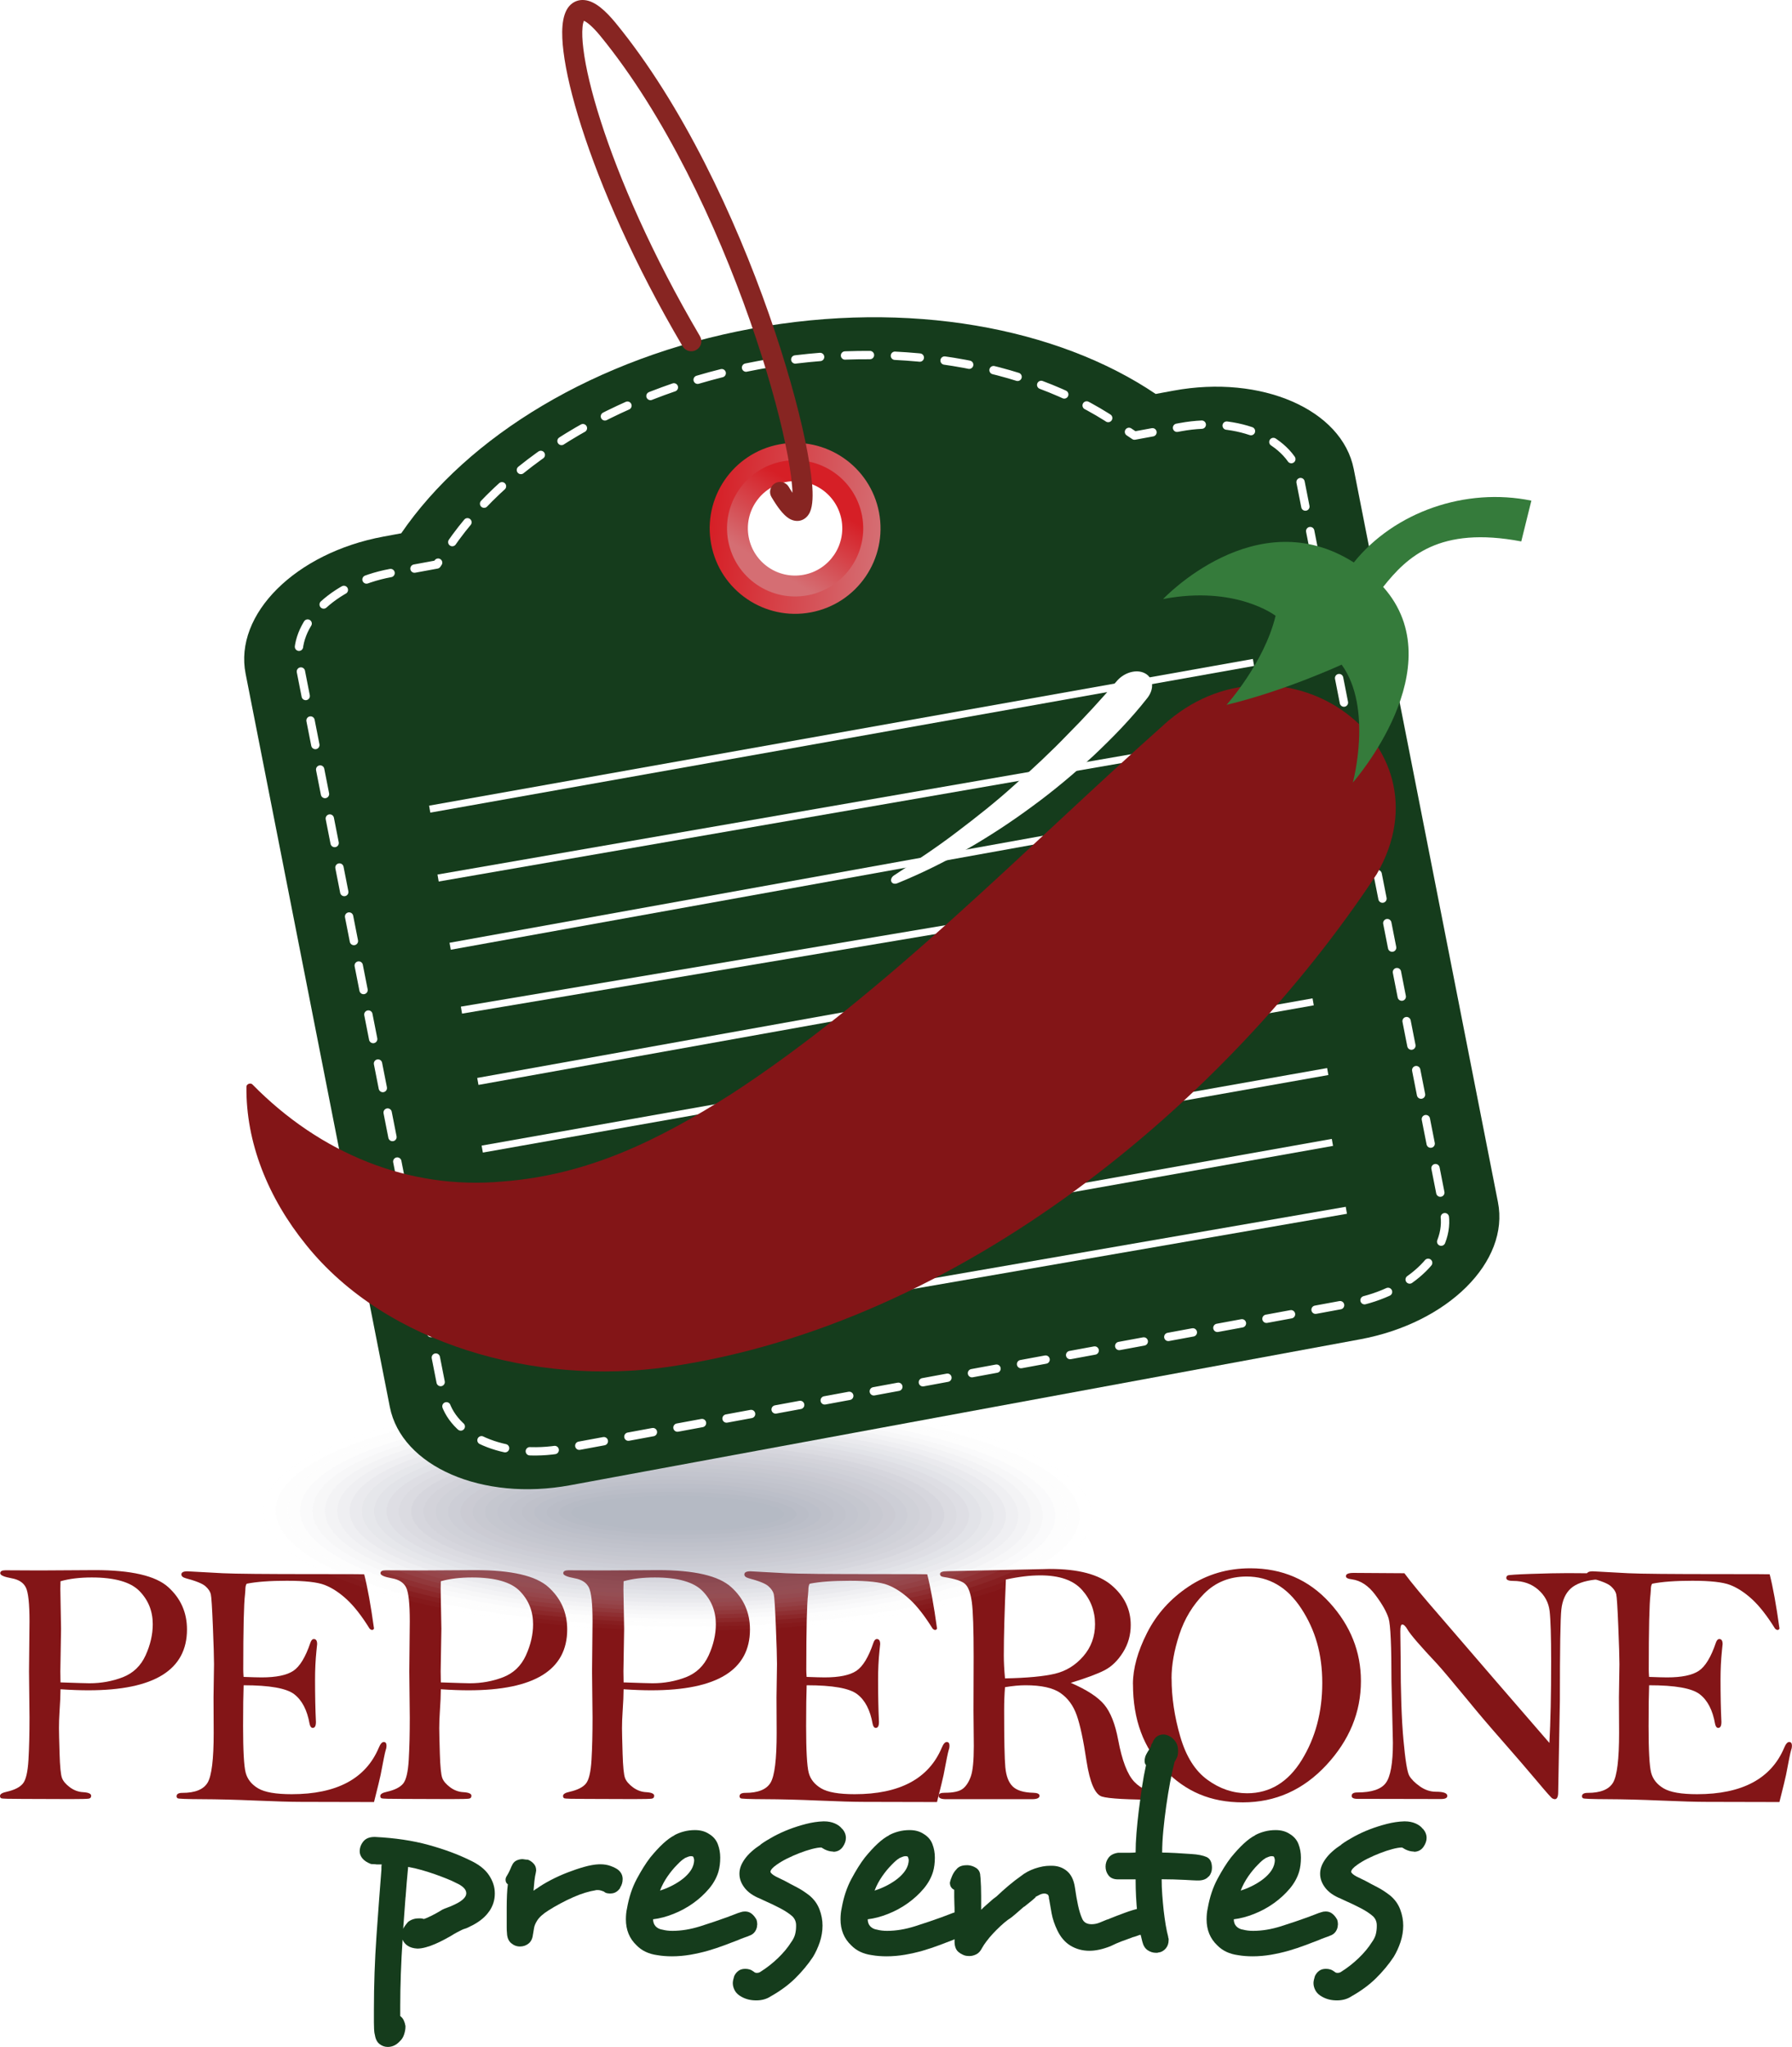<?xml version="1.0" encoding="UTF-8"?>
<svg xmlns="http://www.w3.org/2000/svg" xmlns:xlink="http://www.w3.org/1999/xlink" viewBox="0 0 326.71 372.95">
  <defs>
    <style>
      .cls-1 {
        filter: url(#drop-shadow-1);
      }

      .cls-1, .cls-2 {
        fill: #831517;
      }

      .cls-3 {
        fill: #525a73;
        opacity: .92;
      }

      .cls-4 {
        fill: #c4c4cd;
        opacity: .23;
      }

      .cls-5 {
        fill: #b5b5c1;
        opacity: .31;
      }

      .cls-6 {
        fill: #adaebb;
        opacity: .35;
      }

      .cls-7 {
        fill: #62677f;
        opacity: .81;
      }

      .cls-8 {
        fill: url(#linear-gradient-2);
      }

      .cls-9 {
        mix-blend-mode: multiply;
        opacity: .4;
      }

      .cls-10 {
        stroke-dasharray: 4.55;
        stroke-linecap: round;
        stroke-linejoin: round;
        stroke-width: 1.52px;
      }

      .cls-10, .cls-11 {
        fill: none;
        stroke: #fff;
      }

      .cls-12 {
        fill: url(#linear-gradient);
      }

      .cls-13 {
        fill: #bcbcc7;
        opacity: .27;
      }

      .cls-14 {
        fill: #4c566f;
        opacity: .96;
      }

      .cls-15 {
        fill: #73768c;
        opacity: .69;
      }

      .cls-16 {
        fill: #6d7187;
        opacity: .73;
      }

      .cls-17 {
        fill: #dddde1;
        opacity: .12;
      }

      .cls-18 {
        isolation: isolate;
      }

      .cls-19 {
        fill: #9899a9;
        opacity: .46;
      }

      .cls-20 {
        fill: #5d637b;
        opacity: .85;
      }

      .cls-21 {
        fill: #46526b;
      }

      .cls-22, .cls-23 {
        fill: #fff;
      }

      .cls-24 {
        fill: #9fa0af;
        opacity: .42;
      }

      .cls-25 {
        fill: #f1f0f2;
        opacity: .04;
      }

      .cls-26 {
        fill: #ccccd4;
        opacity: .19;
      }

      .cls-23 {
        opacity: 0;
      }

      .cls-27 {
        fill: #153c1c;
      }

      .cls-11 {
        stroke-miterlimit: 10;
        stroke-width: 1.29px;
      }

      .cls-28 {
        fill: #357b3b;
      }

      .cls-29 {
        fill: #9293a4;
        opacity: .5;
      }

      .cls-30 {
        mix-blend-mode: screen;
      }

      .cls-31 {
        fill: #8b8d9f;
        opacity: .54;
      }

      .cls-32 {
        fill: #686c83;
        opacity: .77;
      }

      .cls-33 {
        fill: #797c90;
        opacity: .65;
      }

      .cls-34 {
        fill: #85879a;
        opacity: .58;
      }

      .cls-35 {
        fill: #575e77;
        opacity: .88;
      }

      .cls-36 {
        fill: #a6a7b5;
        opacity: .38;
      }

      .cls-37 {
        fill: #e6e6e9;
        opacity: .08;
      }

      .cls-38 {
        fill: #7f8195;
        opacity: .62;
      }

      .cls-39 {
        fill: #872522;
        fill-rule: evenodd;
      }

      .cls-40 {
        fill: #d4d4da;
        opacity: .15;
      }
    </style>
    <linearGradient id="linear-gradient" x1="987.27" y1="141.51" x2="1018.41" y2="141.51" gradientTransform="translate(1156.47 45.74) rotate(-174.83) scale(1 -1)" gradientUnits="userSpaceOnUse">
      <stop offset="0" stop-color="#d56e73"/>
      <stop offset="1" stop-color="#d61f26"/>
    </linearGradient>
    <linearGradient id="linear-gradient-2" x1="1006.61" y1="148.96" x2="999.76" y2="135.44" gradientTransform="translate(1156.47 45.74) rotate(-174.83) scale(1 -1)" xlink:href="#linear-gradient"/>
    <filter id="drop-shadow-1" x="17.1" y="97.21" width="265.2" height="180.72" filterUnits="userSpaceOnUse">
      <feOffset dx="0" dy="23.02"/>
      <feGaussianBlur result="blur" stdDeviation="9.21"/>
      <feFlood flood-color="#871719" flood-opacity=".5"/>
      <feComposite in2="blur" operator="in"/>
      <feComposite in="SourceGraphic"/>
    </filter>
  </defs>
  <g class="cls-18">
    <g id="Layer_2" data-name="Layer 2">
      <g id="Layer_1-2" data-name="Layer 1">
        <g>
          <g>
            <path class="cls-2" d="M11.03,307.8c0,.95-.06,2.37-.19,4.27-.06.93-.09,1.87-.09,2.81,0,.72.04,2.26.11,4.63.07,2.37.22,3.85.44,4.44.22.59.71,1.16,1.45,1.71.75.55,1.55.84,2.42.88.97.06,1.45.28,1.45.66,0,.3-.15.47-.44.52-.3.05-1.41.08-3.35.08l-8.69-.03c-2.45,0-3.75-.04-3.9-.11-.16-.07-.24-.22-.24-.43,0-.34.4-.59,1.2-.76,1.41-.32,2.4-.81,2.96-1.48.56-.67.9-2.12,1.03-4.34.13-2.22.19-4.79.19-7.69l-.09-8.43.09-9.1c0-3.22-.22-5.28-.66-6.17-.44-.9-1.31-1.46-2.59-1.69-1.39-.25-2.09-.56-2.09-.92s.32-.54.95-.54l6.26.03,10.05-.06c6.62,0,11.07,1.03,13.36,3.09,2.29,2.06,3.43,4.64,3.43,7.73,0,3.68-1.5,6.45-4.49,8.3-2.99,1.85-7.49,2.78-13.5,2.78-1.45,0-3.14-.06-5.06-.19ZM11.03,306.54c3.1.11,4.86.16,5.28.16,2.15,0,4.17-.37,6.07-1.1,1.9-.74,3.28-2.06,4.16-3.98.87-1.91,1.31-3.81,1.31-5.68,0-2.38-.81-4.39-2.42-6.04-1.61-1.65-4.52-2.48-8.71-2.48-2.17,0-4.07.23-5.69.69-.02.76-.03,1.23-.03,1.42l.13,7.26-.13,7.73c0,.38.01,1.05.03,2.02Z"/>
            <path class="cls-2" d="M66.39,286.81c.61,2.36,1.21,5.67,1.8,9.93-.1.17-.22.25-.34.25-.14,0-.3-.08-.47-.25-1.45-2.34-2.85-4.12-4.18-5.34-1.33-1.22-2.66-2.09-4-2.61-1.34-.52-3.64-.77-6.91-.77-3.08,0-5.51.18-7.31.54-.17.21-.25.6-.25,1.17,0,.15-.02.41-.06.79-.21,1.68-.32,6.25-.32,13.69,0,.32.02.76.06,1.33,1.6.06,2.7.09,3.29.09,2.66,0,4.58-.4,5.77-1.19,1.19-.79,2.23-2.5,3.12-5.13.15-.44.36-.67.63-.67.4,0,.6.31.6.92l-.13,1.27c-.17,1.67-.25,3.39-.25,5.16,0,2.87.05,5.46.16,7.76,0,.72-.19,1.08-.58,1.08-.28,0-.48-.25-.58-.76-.44-2.49-1.38-4.28-2.79-5.37s-4.49-1.64-9.23-1.64c-.06,1.54-.1,4.03-.1,7.46,0,4.45.16,7.27.47,8.47.32,1.2,1.08,2.15,2.28,2.86,1.2.71,3.24,1.06,6.11,1.06,8.2,0,13.5-2.82,15.88-8.47.29-.7.59-1.04.91-1.04.33,0,.5.23.5.7,0,.25-.05.53-.16.82-.13.4-.43,1.9-.92,4.49-.11.55-.51,2.19-1.2,4.93l-13.24-.03c-1.9,0-4.68-.08-8.36-.24-3.68-.16-6.93-.24-9.77-.25-2.83-.01-4.31-.07-4.44-.17s-.19-.22-.19-.35c0-.42.35-.63,1.04-.63,2.34,0,3.88-.62,4.62-1.86.74-1.24,1.11-4.26,1.11-9.06l-.03-6.48.09-6.06c0-1.22-.07-3.53-.21-6.93-.14-3.4-.26-5.34-.38-5.83-.12-.48-.44-.96-.98-1.44-.54-.47-1.72-.95-3.56-1.44-.55-.15-.82-.38-.82-.7,0-.38.37-.57,1.11-.57l6.45.35c2.28.11,7.87.16,16.78.16,5.86,0,8.85.01,8.98.03Z"/>
            <path class="cls-2" d="M80.37,307.8c0,.95-.06,2.37-.19,4.27-.06.93-.1,1.87-.1,2.81,0,.72.04,2.26.11,4.63.07,2.37.22,3.85.44,4.44.22.59.71,1.16,1.45,1.71.75.55,1.55.84,2.42.88.97.06,1.45.28,1.45.66,0,.3-.15.47-.44.52-.29.05-1.41.08-3.35.08l-8.69-.03c-2.45,0-3.75-.04-3.9-.11-.16-.07-.24-.22-.24-.43,0-.34.4-.59,1.2-.76,1.41-.32,2.4-.81,2.96-1.48.56-.67.9-2.12,1.03-4.34.13-2.22.19-4.79.19-7.69l-.09-8.43.09-9.1c0-3.22-.22-5.28-.66-6.17-.44-.9-1.31-1.46-2.59-1.69-1.39-.25-2.09-.56-2.09-.92s.32-.54.95-.54l6.26.03,10.05-.06c6.62,0,11.07,1.03,13.35,3.09,2.29,2.06,3.43,4.64,3.43,7.73,0,3.68-1.5,6.45-4.49,8.3-2.99,1.85-7.49,2.78-13.5,2.78-1.45,0-3.14-.06-5.06-.19ZM80.37,306.54c3.1.11,4.86.16,5.28.16,2.15,0,4.17-.37,6.07-1.1,1.9-.74,3.28-2.06,4.16-3.98.87-1.91,1.31-3.81,1.31-5.68,0-2.38-.81-4.39-2.42-6.04-1.61-1.65-4.52-2.48-8.71-2.48-2.17,0-4.07.23-5.69.69-.02.76-.03,1.23-.03,1.42l.13,7.26-.13,7.73c0,.38.01,1.05.03,2.02Z"/>
            <path class="cls-2" d="M113.69,307.8c0,.95-.06,2.37-.19,4.27-.06.93-.1,1.87-.1,2.81,0,.72.04,2.26.11,4.63.07,2.37.22,3.85.44,4.44.22.59.71,1.16,1.45,1.71.75.55,1.55.84,2.42.88.97.06,1.45.28,1.45.66,0,.3-.15.47-.44.52-.29.05-1.41.08-3.35.08l-8.69-.03c-2.45,0-3.75-.04-3.9-.11-.16-.07-.24-.22-.24-.43,0-.34.4-.59,1.2-.76,1.41-.32,2.4-.81,2.96-1.48.56-.67.9-2.12,1.03-4.34.13-2.22.19-4.79.19-7.69l-.09-8.43.09-9.1c0-3.22-.22-5.28-.66-6.17-.44-.9-1.31-1.46-2.59-1.69-1.39-.25-2.09-.56-2.09-.92s.32-.54.95-.54l6.26.03,10.05-.06c6.62,0,11.07,1.03,13.35,3.09,2.29,2.06,3.43,4.64,3.43,7.73,0,3.68-1.5,6.45-4.49,8.3-2.99,1.85-7.49,2.78-13.5,2.78-1.45,0-3.14-.06-5.06-.19ZM113.69,306.54c3.1.11,4.86.16,5.28.16,2.15,0,4.17-.37,6.07-1.1,1.9-.74,3.28-2.06,4.16-3.98.87-1.91,1.31-3.81,1.31-5.68,0-2.38-.81-4.39-2.42-6.04-1.61-1.65-4.52-2.48-8.71-2.48-2.17,0-4.07.23-5.69.69-.02.76-.03,1.23-.03,1.42l.13,7.26-.13,7.73c0,.38.01,1.05.03,2.02Z"/>
            <path class="cls-2" d="M169.04,286.81c.61,2.36,1.21,5.67,1.8,9.93-.1.17-.22.25-.34.25-.14,0-.3-.08-.47-.25-1.46-2.34-2.85-4.12-4.18-5.34-1.33-1.22-2.66-2.09-4-2.61-1.34-.52-3.64-.77-6.91-.77-3.08,0-5.52.18-7.31.54-.17.21-.25.6-.25,1.17,0,.15-.02.41-.06.79-.21,1.68-.32,6.25-.32,13.69,0,.32.02.76.06,1.33,1.6.06,2.7.09,3.29.09,2.66,0,4.58-.4,5.77-1.19,1.19-.79,2.23-2.5,3.12-5.13.15-.44.36-.67.63-.67.4,0,.6.31.6.92l-.13,1.27c-.17,1.67-.25,3.39-.25,5.16,0,2.87.05,5.46.16,7.76,0,.72-.19,1.08-.58,1.08-.28,0-.48-.25-.58-.76-.44-2.49-1.37-4.28-2.79-5.37-1.42-1.1-4.49-1.64-9.23-1.64-.06,1.54-.1,4.03-.1,7.46,0,4.45.16,7.27.47,8.47s1.08,2.15,2.28,2.86c1.2.71,3.24,1.06,6.1,1.06,8.2,0,13.5-2.82,15.88-8.47.29-.7.59-1.04.91-1.04.33,0,.5.23.5.7,0,.25-.05.53-.16.82-.13.4-.43,1.9-.92,4.49-.11.55-.51,2.19-1.2,4.93l-13.24-.03c-1.9,0-4.68-.08-8.36-.24-3.68-.16-6.93-.24-9.77-.25-2.83-.01-4.31-.07-4.44-.17s-.19-.22-.19-.35c0-.42.35-.63,1.04-.63,2.34,0,3.88-.62,4.62-1.86.74-1.24,1.11-4.26,1.11-9.06l-.03-6.48.09-6.06c0-1.22-.07-3.53-.21-6.93-.14-3.4-.26-5.34-.38-5.83-.12-.48-.44-.96-.98-1.44s-1.72-.95-3.56-1.44c-.55-.15-.82-.38-.82-.7,0-.38.37-.57,1.11-.57l6.45.35c2.28.11,7.87.16,16.78.16,5.86,0,8.85.01,8.98.03Z"/>
            <path class="cls-2" d="M195.22,306.62c2.93,1.27,4.96,2.59,6.11,3.98,1.14,1.38,1.99,3.52,2.53,6.41.71,3.79,1.69,6.34,2.95,7.65,1.26,1.31,2.91,2,4.94,2.09.57.04.85.25.85.62s-.33.55-.98.55c-5.9,0-9.48-.19-10.73-.58-1.25-.39-2.19-2.54-2.8-6.46-.57-3.81-1.16-6.6-1.79-8.36-.62-1.76-1.61-3.11-2.97-4.05-1.36-.94-3.48-1.41-6.37-1.41-1.1,0-2.34.12-3.73.35-.11,1.33-.16,2.7-.16,4.13,0,5.41.07,8.91.22,10.49.15,1.59.6,2.75,1.34,3.47.75.73,2,1.11,3.75,1.15.76.02,1.14.21,1.14.55,0,.41-.46.62-1.39.62h-15.65c-.91,0-1.36-.21-1.36-.62,0-.37.36-.55,1.08-.55,1.6,0,2.71-.24,3.33-.73.62-.48,1.11-1.24,1.47-2.26.36-1.02.54-2.87.54-5.54l-.06-6.44.03-9.82c0-5.01-.11-8.33-.33-9.95-.22-1.62-.62-2.71-1.19-3.27-.57-.56-1.89-.99-3.95-1.31-.44-.06-.66-.24-.66-.54,0-.34.44-.51,1.33-.51l18.71-.41c5.16,0,8.91.99,11.24,2.97,2.33,1.98,3.49,4.4,3.49,7.26,0,1.81-.47,3.46-1.41,4.96-.94,1.5-2.05,2.58-3.33,3.25-1.29.67-3.35,1.44-6.2,2.31ZM183.24,305.81c4.05-.08,7.08-.37,9.1-.85,2.02-.48,3.75-1.55,5.17-3.19,1.42-1.64,2.13-3.59,2.13-5.85,0-2.38-.79-4.46-2.37-6.23-1.58-1.77-4.11-2.65-7.59-2.65-1.9,0-3.99.25-6.29.76-.25,5.8-.38,10.41-.38,13.85,0,1.18.07,2.57.22,4.17Z"/>
            <path class="cls-2" d="M206.55,306.86c0-2.84.86-5.97,2.59-9.37,1.73-3.4,4.25-6.21,7.57-8.42,3.32-2.21,7.06-3.32,11.24-3.32,5.84,0,10.66,2.09,14.46,6.26,3.8,4.17,5.71,8.94,5.71,14.29,0,5.69-2.11,10.79-6.32,15.32-4.21,4.52-9.28,6.78-15.2,6.78s-10.43-1.98-14.27-5.94c-3.85-3.96-5.77-9.16-5.77-15.58ZM213.6,305.83c0,3.44.53,6.97,1.58,10.58,1.05,3.62,2.7,6.24,4.96,7.88,2.25,1.64,4.66,2.45,7.23,2.45,4.15,0,7.47-2.02,9.96-6.06,2.49-4.04,3.74-8.72,3.74-14.03s-1.27-9.66-3.82-13.56c-2.55-3.89-5.87-5.84-9.98-5.84-3.09,0-5.67,1.04-7.74,3.12-2.06,2.08-3.57,4.56-4.52,7.45-.95,2.89-1.42,5.56-1.42,8Z"/>
            <path class="cls-2" d="M256.05,286.66c1.26,1.71,3.46,4.35,6.58,7.93l10.11,11.73,9.74,11.25c.21-3.81.32-8.77.32-14.86,0-4.57-.1-7.63-.28-9.18-.19-1.55-.89-2.85-2.1-3.9-1.21-1.05-2.72-1.58-4.54-1.58-.84,0-1.26-.18-1.26-.54,0-.21.09-.36.27-.46.18-.09,1.6-.19,4.25-.28,2.66-.09,4.89-.14,6.7-.14l4.27.03h.7c.65,0,.98.18.98.55,0,.33-.28.52-.85.59-2.13.23-3.66.79-4.6,1.66-.94.88-1.5,2.14-1.68,3.78-.18,1.65-.27,7.18-.27,16.61l-.31,16.7c0,.84-.21,1.27-.62,1.27-.11,0-.25-.05-.44-.14-.18-.09-1.13-1.16-2.83-3.19-1.71-2.03-3.81-4.47-6.31-7.32-2.5-2.84-4.46-5.15-5.9-6.92-3.14-3.81-5.12-6.16-5.94-7.05-3.06-3.25-4.86-5.33-5.41-6.26-.36-.63-.68-.95-.98-.95-.23,0-.35.41-.35,1.23l.06,4.9c0,6.22.17,11.18.51,14.89.34,3.71.69,5.88,1.06,6.53.37.64,1.01,1.29,1.93,1.94s1.89.98,2.92.98c1.39,0,2.09.25,2.09.76,0,.38-.39.57-1.17.57l-15.2-.03c-.72,0-1.07-.18-1.07-.54,0-.42.35-.63,1.04-.63,2.59,0,4.32-.57,5.18-1.72.86-1.15,1.3-3.59,1.3-7.32l-.26-11.1c0-6.55-.17-10.42-.53-11.59-.36-1.17-1.16-2.59-2.42-4.27-1.25-1.68-2.68-2.62-4.28-2.83-.72-.08-1.08-.27-1.08-.57,0-.4.46-.6,1.39-.6l9.29.06Z"/>
            <path class="cls-2" d="M322.63,286.81c.61,2.36,1.21,5.67,1.8,9.93-.1.17-.22.25-.34.25-.14,0-.3-.08-.47-.25-1.46-2.34-2.85-4.12-4.18-5.34-1.33-1.22-2.66-2.09-4-2.61-1.34-.52-3.64-.77-6.91-.77-3.08,0-5.52.18-7.31.54-.17.21-.25.6-.25,1.17,0,.15-.02.41-.06.79-.21,1.68-.32,6.25-.32,13.69,0,.32.02.76.06,1.33,1.6.06,2.7.09,3.29.09,2.66,0,4.58-.4,5.77-1.19,1.19-.79,2.23-2.5,3.12-5.13.15-.44.36-.67.63-.67.4,0,.6.31.6.92l-.13,1.27c-.17,1.67-.25,3.39-.25,5.16,0,2.87.05,5.46.16,7.76,0,.72-.19,1.08-.58,1.08-.28,0-.48-.25-.58-.76-.44-2.49-1.37-4.28-2.79-5.37-1.42-1.1-4.49-1.64-9.23-1.64-.06,1.54-.1,4.03-.1,7.46,0,4.45.16,7.27.47,8.47s1.08,2.15,2.28,2.86c1.2.71,3.24,1.06,6.1,1.06,8.2,0,13.5-2.82,15.88-8.47.29-.7.59-1.04.91-1.04.33,0,.5.23.5.7,0,.25-.05.53-.16.82-.13.4-.43,1.9-.92,4.49-.11.55-.51,2.19-1.2,4.93l-13.24-.03c-1.9,0-4.68-.08-8.36-.24s-6.93-.24-9.77-.25c-2.83-.01-4.31-.07-4.44-.17s-.19-.22-.19-.35c0-.42.35-.63,1.04-.63,2.34,0,3.88-.62,4.62-1.86.74-1.24,1.11-4.26,1.11-9.06l-.03-6.48.09-6.06c0-1.22-.07-3.53-.21-6.93-.14-3.4-.26-5.34-.38-5.83-.12-.48-.44-.96-.98-1.44s-1.72-.95-3.56-1.44c-.55-.15-.82-.38-.82-.7,0-.38.37-.57,1.11-.57l6.45.35c2.28.11,7.87.16,16.78.16,5.86,0,8.85.01,8.98.03Z"/>
          </g>
          <g>
            <path class="cls-27" d="M89.22,348.2c-.67,1-1.67,1.85-3.01,2.56-.07.04-.19.1-.37.18-.18.09-.33.17-.47.24-.21.11-.41.18-.61.24-.19.05-.4.13-.61.24s-.47.24-.79.4c-.32.16-.72.4-1.21.71-.32.18-.72.4-1.21.66-.49.26-1.02.52-1.58.76-.56.25-1.13.45-1.71.61s-1.1.24-1.56.24c-.7-.04-1.28-.2-1.74-.5-.46-.3-.77-.68-.95-1.13-.14,2.11-.25,4.18-.32,6.22-.07,2.04-.11,3.97-.11,5.8v1.9c.28.21.49.47.63.76.14.3.25.64.32,1.03v.21c0,.39-.08.83-.24,1.34-.16.51-.43.94-.82,1.29-.63.67-1.35,1-2.16,1-.56,0-1.07-.18-1.53-.55-.46-.37-.74-.96-.84-1.77v.11c-.07-.28-.11-.63-.13-1.05-.02-.42-.03-.83-.03-1.21v-2.32c0-4.57.16-9.06.47-13.47s.61-8.43.9-12.05v-.47c0-.14.02-.3.05-.47h-.9c-.18-.03-.37-.05-.58-.05-.28,0-.46-.02-.53-.05-.7-.28-1.21-.62-1.53-1.03-.32-.4-.47-.82-.47-1.24,0-.67.22-1.27.66-1.82.44-.54,1.12-.82,2.03-.82h.11c3.62.18,6.86.66,9.73,1.45,2.86.79,5.37,1.71,7.51,2.77,1.62.74,2.79,1.64,3.51,2.72.72,1.07,1.08,2.17,1.08,3.3v.11c0,1.13-.33,2.19-1,3.19ZM73.93,345.69c-.14,1.9-.28,3.81-.42,5.75.14-.32.44-.74.9-1.27.56-.42,1.19-.63,1.9-.63h.42c.18,0,.35.04.53.11.28-.07.72-.26,1.32-.55s1.16-.61,1.69-.92c.18-.14.44-.28.79-.42.35-.14.72-.28,1.11-.42.49-.21.97-.44,1.42-.69.95-.56,1.42-1.12,1.42-1.69,0-.7-.63-1.34-1.9-1.9-.39-.21-.91-.45-1.56-.71-.65-.26-1.37-.54-2.16-.82-.79-.28-1.62-.54-2.48-.79-.86-.25-1.7-.44-2.5-.58-.18,1.79-.33,3.64-.47,5.54Z"/>
            <path class="cls-27" d="M111.31,345.01c-.18,0-.37-.02-.58-.05-.21-.03-.4-.12-.58-.26h.05c-.49-.21-.86-.32-1.11-.32h-.32c-.11,0-.19.02-.26.05-.49.07-1.09.21-1.79.42-.7.21-1.43.48-2.19.82-.76.33-1.53.71-2.32,1.13s-1.52.84-2.19,1.27c-1.02.63-1.72,1.27-2.11,1.9-.28.46-.46.87-.53,1.24-.07.37-.14.78-.21,1.24v-.05c-.07.77-.33,1.34-.79,1.71-.46.37-.98.55-1.58.55s-1.13-.2-1.61-.61c-.47-.4-.73-1.01-.76-1.82-.04-.35-.05-.7-.05-1.05v-3.64c0-.81.02-1.57.05-2.29.03-.72.09-1.36.16-1.92-.28-.18-.42-.46-.42-.84,0-.25.09-.49.26-.74.32-.53.6-1.11.84-1.74v.05c.18-.49.45-.83.82-1.03.37-.19.76-.29,1.19-.29.07,0,.19.02.37.05.18.04.37.05.58.05.39.14.74.38,1.05.71.32.33.47.75.47,1.24,0,.07,0,.14-.03.21-.02.07-.03.14-.03.21-.1.39-.19.9-.26,1.53-.07.63-.12,1.21-.16,1.74.07-.03.12-.06.16-.08.03-.02.09-.06.16-.13.07-.07.16-.12.26-.16.74-.53,1.6-1.05,2.58-1.56.98-.51,1.99-.97,3.03-1.37,1.04-.4,2.06-.75,3.06-1.03s1.91-.44,2.72-.47h.21c.7,0,1.34.11,1.9.32.56.21.98.42,1.27.63.6.46.9,1.04.9,1.74,0,.6-.16,1.13-.47,1.58h.05c-.46.7-1.05,1.05-1.79,1.05Z"/>
            <path class="cls-27" d="M138.04,350.7c0,.42-.12.83-.37,1.21-.25.39-.65.67-1.21.84h.05c-.28.11-.58.21-.9.32s-.67.25-1.05.42c-.74.28-1.57.6-2.5.95-.93.35-1.92.68-2.95.98-1.04.3-2.12.54-3.24.74-1.13.19-2.25.29-3.37.29-.95,0-1.83-.07-2.64-.21-1.58-.21-2.85-.81-3.8-1.79-1.3-1.23-1.95-2.81-1.95-4.75,0-.35.02-.69.05-1.03.03-.33.09-.66.16-.98.35-2,.94-3.78,1.77-5.33.83-1.55,1.64-2.85,2.45-3.9,1.69-2.07,3.16-3.43,4.43-4.06h-.05c.49-.28,1.07-.51,1.74-.69.67-.18,1.35-.26,2.06-.26.98,0,1.83.23,2.53.69.77.46,1.31,1.07,1.61,1.85.3.77.45,1.6.45,2.48,0,.95-.11,1.79-.32,2.53-.32,1.09-.89,2.13-1.71,3.11-.83.98-1.79,1.87-2.9,2.66-1.11.79-2.3,1.44-3.59,1.95-1.28.51-2.52.84-3.72.98,0,.53.16.96.47,1.29.32.33.74.54,1.27.61.53.14,1.12.21,1.79.21,1.62,0,3.31-.28,5.09-.84,1.77-.56,3.38-1.11,4.82-1.63.49-.18.96-.35,1.4-.53.44-.18.83-.32,1.19-.42.11-.03.21-.06.32-.08.11-.02.25-.03.42-.03.46,0,.85.13,1.19.4.33.26.61.59.82.98v-.05c.14.28.21.65.21,1.11ZM126.55,338.94c0-.11-.02-.22-.05-.34-.04-.12-.07-.22-.11-.29-.07-.07-.21-.11-.42-.11-.18,0-.37.04-.58.13-.21.09-.4.17-.58.24h.05c-.39.21-.86.62-1.42,1.21-.6.6-1.18,1.3-1.74,2.11-.56.81-1.02,1.67-1.37,2.58.67-.21,1.33-.47,1.98-.79.65-.32,1.26-.68,1.82-1.08.56-.4,1.05-.84,1.45-1.32.4-.47.68-.96.82-1.45v.05c.11-.42.16-.74.16-.95Z"/>
            <path class="cls-27" d="M151.91,337.36c-.7,0-1.42-.25-2.16-.74-.46,0-1.05.1-1.77.29-.72.19-1.47.44-2.24.74-.77.3-1.53.63-2.27,1s-1.37.75-1.9,1.13c-.7.49-1.07.91-1.11,1.27.07.25.39.53.95.84.28.14.55.27.82.4.26.12.54.26.82.4.7.39,1.43.77,2.19,1.16.76.39,1.54.9,2.35,1.53.84.7,1.45,1.55,1.82,2.53.37.98.55,1.97.55,2.95s-.17,2.02-.5,3.01c-.33.98-.75,1.88-1.24,2.69-.91,1.37-1.99,2.66-3.22,3.88-1.23,1.21-2.72,2.31-4.48,3.3-.74.49-1.62.74-2.64.74s-1.86-.21-2.64-.63c-.6-.32-1.02-.7-1.27-1.16-.25-.46-.37-.91-.37-1.37,0-.18.03-.38.08-.61.05-.23.11-.45.18-.66.18-.39.43-.7.76-.95.33-.25.75-.37,1.24-.37.28,0,.54.03.79.11.25.07.51.21.79.42.14.14.32.21.53.21.28,0,.51-.07.69-.21,1.12-.7,2.19-1.54,3.19-2.5,1-.97,1.78-1.91,2.35-2.82.39-.53.64-1.03.76-1.5.12-.47.18-.96.18-1.45v-.21c0-.63-.23-1.18-.69-1.63-.56-.49-1.29-.98-2.19-1.45-.9-.47-1.91-.96-3.03-1.45-.14-.07-.26-.12-.34-.16-.09-.03-.2-.09-.34-.16-1.23-.49-2.16-1.14-2.79-1.95-.63-.81-.95-1.67-.95-2.58s.32-1.77.98-2.69c.65-.91,1.63-1.79,2.93-2.64h-.05c.63-.46,1.4-.93,2.29-1.42.9-.49,1.84-.93,2.85-1.32s2.05-.72,3.14-1c1.09-.28,2.14-.44,3.16-.47h.16c.7,0,1.34.12,1.92.37.58.25,1.03.58,1.34,1v-.05c.46.53.69,1.09.69,1.69,0,.53-.18,1.05-.53,1.58-.42.63-1.02.95-1.79.95Z"/>
            <path class="cls-27" d="M177.17,350.7c0,.42-.12.83-.37,1.21-.25.39-.65.67-1.21.84h.05c-.28.11-.58.21-.9.32s-.67.25-1.05.42c-.74.28-1.57.6-2.5.95-.93.35-1.92.68-2.95.98-1.04.3-2.12.54-3.24.74-1.13.19-2.25.29-3.37.29-.95,0-1.83-.07-2.64-.21-1.58-.21-2.85-.81-3.8-1.79-1.3-1.23-1.95-2.81-1.95-4.75,0-.35.02-.69.05-1.03.03-.33.09-.66.16-.98.35-2,.94-3.78,1.77-5.33.83-1.55,1.64-2.85,2.45-3.9,1.69-2.07,3.16-3.43,4.43-4.06h-.05c.49-.28,1.07-.51,1.74-.69.67-.18,1.35-.26,2.06-.26.98,0,1.83.23,2.53.69.77.46,1.31,1.07,1.61,1.85.3.77.45,1.6.45,2.48,0,.95-.11,1.79-.32,2.53-.32,1.09-.89,2.13-1.71,3.11-.83.98-1.79,1.87-2.9,2.66-1.11.79-2.3,1.44-3.59,1.95-1.28.51-2.52.84-3.72.98,0,.53.16.96.47,1.29.32.33.74.54,1.27.61.53.14,1.12.21,1.79.21,1.62,0,3.31-.28,5.09-.84,1.77-.56,3.38-1.11,4.82-1.63.49-.18.96-.35,1.4-.53.44-.18.83-.32,1.19-.42.11-.03.21-.06.32-.08.11-.02.25-.03.42-.03.46,0,.85.13,1.19.4.33.26.61.59.82.98v-.05c.14.28.21.65.21,1.11ZM165.67,338.94c0-.11-.02-.22-.05-.34-.04-.12-.07-.22-.11-.29-.07-.07-.21-.11-.42-.11-.18,0-.37.04-.58.13-.21.09-.4.17-.58.24h.05c-.39.21-.86.62-1.42,1.21-.6.6-1.18,1.3-1.74,2.11-.56.81-1.02,1.67-1.37,2.58.67-.21,1.33-.47,1.98-.79.65-.32,1.26-.68,1.82-1.08.56-.4,1.05-.84,1.45-1.32s.68-.96.82-1.45v.05c.11-.42.16-.74.16-.95Z"/>
            <path class="cls-27" d="M210.54,351.36c-.21.4-.56.71-1.05.92-.25.07-.47.13-.66.18-.19.05-.4.08-.61.08h-.42c-.42.18-.9.33-1.42.47h.05c-.6.21-1.23.44-1.9.69-.67.25-1.35.55-2.06.9-1.41.56-2.69.84-3.85.84-1.27,0-2.41-.31-3.43-.92-1.02-.61-1.83-1.56-2.43-2.82-.49-1.02-.84-2.04-1.03-3.06-.19-1.02-.34-1.88-.45-2.58v.05c-.04-.14-.05-.26-.05-.37s-.02-.19-.05-.26c-.04-.21-.19-.35-.47-.42-.07-.03-.16-.05-.26-.05-.28,0-.55.06-.82.18-.26.12-.55.27-.87.45h.05c.07,0-.14.2-.63.61-.49.4-.98.8-1.48,1.19v-.05c-.49.42-.98.85-1.48,1.29-.49.44-.98.82-1.48,1.13-.42.32-.87.69-1.34,1.13-.47.44-.93.9-1.37,1.37-.44.47-.84.95-1.19,1.42-.35.47-.62.87-.79,1.19-.28.56-.63.95-1.05,1.16s-.84.32-1.27.32c-.18,0-.38-.02-.61-.05-.23-.04-.43-.11-.61-.21-.6-.28-.99-.61-1.19-1-.19-.39-.29-.83-.29-1.32v-5.48c0-.49,0-.97-.03-1.42-.02-.46-.03-.88-.03-1.27v-1.32c-.53-.25-.79-.69-.79-1.32.07-.35.21-.76.42-1.24.21-.47.46-.85.74-1.13.39-.53,1.02-.79,1.9-.79h.26c.49.04.97.19,1.42.47.46.28.72.7.79,1.27,0,.1,0,.22.03.34.02.12.03.24.03.34.03.42.06.91.08,1.48.02.56.03,1.14.03,1.74v2.48c.35-.35.71-.69,1.08-1s.73-.63,1.08-.95c.11-.07.21-.15.32-.24.11-.09.21-.17.32-.24.7-.67,1.44-1.33,2.21-1.98.77-.65,1.51-1.22,2.21-1.71.74-.6,1.6-1.06,2.58-1.4.98-.33,1.9-.5,2.74-.5h.32c1.09,0,2.01.32,2.77.95.76.63,1.24,1.6,1.45,2.9.18,1.27.37,2.38.58,3.35.21.97.46,1.77.74,2.4.28.7.86,1.05,1.74,1.05.53,0,1.04-.11,1.53-.32.28-.11.55-.22.82-.34.26-.12.54-.22.82-.29h-.05c.95-.39,1.92-.76,2.93-1.13,1-.37,1.91-.64,2.72-.82.14-.03.39-.05.74-.05.77,0,1.34.23,1.71.69.37.46.57,1.02.61,1.69v.11c0,.42-.1.84-.32,1.24Z"/>
            <path class="cls-27" d="M220.37,341.87c-.37.47-.96.73-1.77.76-.32,0-.7,0-1.16-.03-.46-.02-.95-.04-1.48-.08-.63-.03-1.31-.06-2.03-.08-.72-.02-1.43-.03-2.14-.03,0,.91.03,1.86.11,2.85.07.98.16,1.94.26,2.87.11.93.23,1.81.37,2.64.14.83.3,1.56.47,2.19l-.05-.05c.07.18.11.3.11.37v.21c0,.6-.17,1.1-.5,1.5-.33.4-.75.66-1.24.76l.05-.05c-.18.07-.32.11-.42.11h-.21c-.53,0-1.03-.16-1.5-.47s-.8-.84-.98-1.58c-.39-1.44-.69-3.15-.9-5.11-.21-1.97-.32-4.04-.32-6.22h-3.22c-.77,0-1.34-.24-1.71-.71-.37-.47-.55-1.01-.55-1.61s.18-1.14.55-1.63c.37-.49.96-.79,1.77-.9h2.21c.32,0,.63-.02.95-.05,0-1.05.05-2.24.16-3.56.11-1.32.25-2.68.42-4.09.18-1.41.37-2.82.58-4.24s.46-2.77.74-4.03c-.18-.18-.26-.44-.26-.79,0-.25.03-.44.11-.58l-.05.05c.07-.35.32-.84.74-1.48.07-.07.14-.18.21-.34.07-.16.11-.2.11-.13l.11-.47c.07-.11.15-.24.24-.4.09-.16.1-.2.03-.13l-.05.11c.42-.95,1.09-1.42,2-1.42.39,0,.81.14,1.27.42l-.05-.05c.42.28.76.62,1.03,1.03.26.4.4.91.4,1.5v.16c0,.42-.05.76-.16,1.03-.11.26-.25.54-.42.82l-.05.05c-.28,1.09-.55,2.34-.82,3.74-.26,1.41-.5,2.86-.71,4.35-.21,1.49-.39,2.98-.53,4.46-.14,1.48-.21,2.81-.21,4.01.63,0,1.44.03,2.43.08.98.05,1.93.11,2.85.18,1.23.07,2.17.26,2.82.55.65.3.98.96.98,1.98,0,.56-.18,1.08-.55,1.56Z"/>
            <path class="cls-27" d="M243.91,350.7c0,.42-.12.83-.37,1.21-.25.39-.65.67-1.21.84h.05c-.28.11-.58.21-.9.32s-.67.25-1.05.42c-.74.28-1.57.6-2.5.95-.93.35-1.92.68-2.95.98-1.04.3-2.12.54-3.24.74-1.13.19-2.25.29-3.37.29-.95,0-1.83-.07-2.64-.21-1.58-.21-2.85-.81-3.8-1.79-1.3-1.23-1.95-2.81-1.95-4.75,0-.35.02-.69.05-1.03.03-.33.09-.66.16-.98.35-2,.94-3.78,1.77-5.33.83-1.55,1.64-2.85,2.45-3.9,1.69-2.07,3.16-3.43,4.43-4.06h-.05c.49-.28,1.07-.51,1.74-.69.67-.18,1.35-.26,2.06-.26.98,0,1.83.23,2.53.69.77.46,1.31,1.07,1.61,1.85.3.77.45,1.6.45,2.48,0,.95-.11,1.79-.32,2.53-.32,1.09-.89,2.13-1.71,3.11-.83.98-1.79,1.87-2.9,2.66-1.11.79-2.3,1.44-3.59,1.95-1.28.51-2.52.84-3.72.98,0,.53.16.96.47,1.29.32.33.74.54,1.27.61.53.14,1.12.21,1.79.21,1.62,0,3.31-.28,5.09-.84,1.77-.56,3.38-1.11,4.82-1.63.49-.18.96-.35,1.4-.53.44-.18.83-.32,1.19-.42.11-.03.21-.06.32-.08.11-.02.25-.03.42-.03.46,0,.85.13,1.19.4.33.26.61.59.82.98v-.05c.14.28.21.65.21,1.11ZM232.42,338.94c0-.11-.02-.22-.05-.34-.04-.12-.07-.22-.11-.29-.07-.07-.21-.11-.42-.11-.18,0-.37.04-.58.13-.21.09-.4.17-.58.24h.05c-.39.21-.86.62-1.42,1.21-.6.6-1.18,1.3-1.74,2.11-.56.81-1.02,1.67-1.37,2.58.67-.21,1.33-.47,1.98-.79.65-.32,1.26-.68,1.82-1.08.56-.4,1.05-.84,1.45-1.32s.68-.96.82-1.45v.05c.11-.42.16-.74.16-.95Z"/>
            <path class="cls-27" d="M257.78,337.36c-.7,0-1.42-.25-2.16-.74-.46,0-1.05.1-1.77.29-.72.19-1.47.44-2.24.74-.77.3-1.53.63-2.27,1s-1.37.75-1.9,1.13c-.7.49-1.07.91-1.11,1.27.07.25.39.53.95.84.28.14.55.27.82.4.26.12.54.26.82.4.7.39,1.43.77,2.19,1.16.76.39,1.54.9,2.35,1.53.84.7,1.45,1.55,1.82,2.53.37.98.55,1.97.55,2.95s-.17,2.02-.5,3.01c-.33.98-.75,1.88-1.24,2.69-.91,1.37-1.99,2.66-3.22,3.88-1.23,1.21-2.72,2.31-4.48,3.3-.74.49-1.62.74-2.64.74s-1.86-.21-2.64-.63c-.6-.32-1.02-.7-1.27-1.16-.25-.46-.37-.91-.37-1.37,0-.18.03-.38.08-.61.05-.23.11-.45.18-.66.18-.39.43-.7.76-.95.33-.25.75-.37,1.24-.37.28,0,.54.03.79.11.25.07.51.21.79.42.14.14.32.21.53.21.28,0,.51-.07.69-.21,1.12-.7,2.19-1.54,3.19-2.5,1-.97,1.78-1.91,2.35-2.82.39-.53.64-1.03.76-1.5.12-.47.18-.96.18-1.45v-.21c0-.63-.23-1.18-.69-1.63-.56-.49-1.29-.98-2.19-1.45-.9-.47-1.91-.96-3.03-1.45-.14-.07-.26-.12-.34-.16-.09-.03-.2-.09-.34-.16-1.23-.49-2.16-1.14-2.79-1.95-.63-.81-.95-1.67-.95-2.58s.32-1.77.98-2.69c.65-.91,1.63-1.79,2.93-2.64h-.05c.63-.46,1.4-.93,2.29-1.42.9-.49,1.84-.93,2.85-1.32s2.05-.72,3.14-1c1.09-.28,2.14-.44,3.16-.47h.16c.7,0,1.34.12,1.92.37.58.25,1.03.58,1.34,1v-.05c.46.53.69,1.09.69,1.69,0,.53-.18,1.05-.53,1.58-.42.63-1.02.95-1.79.95Z"/>
          </g>
          <g>
            <g id="shadown" class="cls-9">
              <path class="cls-23" d="M45.76,275.14c-.09,12.21,34.66,22.38,77.63,22.71,42.96.33,77.87-9.31,77.96-21.53.09-12.21-34.66-22.38-77.63-22.71-42.97-.33-77.87,9.31-77.96,21.53Z"/>
              <path class="cls-25" d="M48.01,275.15c-.09,11.81,33.66,21.65,75.39,21.96,41.72.32,75.62-9,75.71-20.82.09-11.81-33.66-21.65-75.39-21.96-41.73-.32-75.62,9-75.71,20.82Z"/>
              <path class="cls-37" d="M50.25,275.17c-.09,11.41,32.66,20.91,73.15,21.22,40.48.31,73.37-8.69,73.46-20.1.09-11.41-32.66-20.91-73.15-21.22-40.49-.31-73.38,8.69-73.46,20.1Z"/>
              <path class="cls-17" d="M52.5,275.19c-.08,11.01,31.66,20.18,70.91,20.47,39.24.3,71.13-8.39,71.21-19.39.08-11.01-31.66-20.18-70.91-20.47-39.25-.3-71.13,8.39-71.21,19.39Z"/>
              <path class="cls-40" d="M54.74,275.2c-.08,10.61,30.66,19.44,68.67,19.73,38,.29,68.88-8.08,68.96-18.68s-30.66-19.44-68.67-19.73c-38-.29-68.88,8.08-68.96,18.68Z"/>
              <path class="cls-26" d="M56.99,275.22c-.08,10.21,29.66,18.71,66.43,18.98,36.76.28,66.63-7.77,66.71-17.97.08-10.2-29.66-18.7-66.43-18.98s-66.63,7.77-66.71,17.97Z"/>
              <path class="cls-4" d="M59.24,275.24c-.07,9.8,28.66,17.97,64.19,18.24,35.52.27,64.38-7.46,64.46-17.26.07-9.8-28.66-17.97-64.19-18.24-35.52-.27-64.38,7.46-64.46,17.26Z"/>
              <path class="cls-13" d="M61.48,275.25c-.07,9.4,27.66,17.23,61.95,17.5,34.28.26,62.13-7.15,62.21-16.55.07-9.4-27.66-17.23-61.95-17.49s-62.14,7.15-62.21,16.55Z"/>
              <path class="cls-5" d="M63.73,275.27c-.07,9,26.66,16.5,59.71,16.75,33.04.25,59.89-6.84,59.96-15.84.07-9-26.66-16.5-59.71-16.75-33.04-.25-59.89,6.84-59.96,15.84Z"/>
              <path class="cls-6" d="M65.97,275.29c-.07,8.6,25.66,15.76,57.47,16.01,31.8.24,57.64-6.53,57.7-15.13.07-8.6-25.66-15.76-57.47-16.01-31.8-.24-57.64,6.53-57.71,15.13Z"/>
              <path class="cls-36" d="M68.22,275.31c-.06,8.2,24.66,15.03,55.23,15.26,30.56.23,55.39-6.22,55.45-14.42.06-8.2-24.66-15.03-55.23-15.26-30.56-.23-55.39,6.22-55.45,14.42Z"/>
              <path class="cls-24" d="M70.46,275.32c-.06,7.79,23.67,14.29,52.99,14.52,29.32.22,53.14-5.92,53.2-13.71.06-7.79-23.66-14.29-52.99-14.52-29.32-.22-53.14,5.92-53.2,13.71Z"/>
              <path class="cls-19" d="M72.71,275.34c-.06,7.39,22.67,13.56,50.75,13.77,28.08.21,50.9-5.61,50.95-13,.06-7.39-22.66-13.56-50.75-13.77s-50.9,5.61-50.95,13Z"/>
              <path class="cls-29" d="M74.95,275.36c-.05,6.99,21.67,12.82,48.51,13.03,26.84.2,48.65-5.3,48.7-12.29.05-6.99-21.66-12.82-48.51-13.03-26.84-.2-48.65,5.3-48.7,12.29Z"/>
              <path class="cls-31" d="M77.2,275.37c-.05,6.59,20.67,12.09,46.27,12.28,25.6.19,46.4-4.99,46.45-11.58.05-6.59-20.66-12.09-46.27-12.28s-46.4,4.99-46.45,11.58Z"/>
              <path class="cls-34" d="M79.44,275.39c-.05,6.19,19.67,11.35,44.03,11.54s44.15-4.68,44.2-10.87-19.67-11.35-44.03-11.54c-24.36-.19-44.15,4.68-44.2,10.87Z"/>
              <path class="cls-38" d="M81.69,275.41c-.04,5.79,18.67,10.62,41.79,10.79,23.12.18,41.9-4.37,41.95-10.16.04-5.78-18.67-10.62-41.79-10.79s-41.91,4.37-41.95,10.16Z"/>
              <path class="cls-33" d="M83.93,275.43c-.04,5.38,17.67,9.88,39.55,10.05,21.88.17,39.66-4.06,39.7-9.45s-17.67-9.88-39.55-10.05-39.66,4.06-39.7,9.45Z"/>
              <path class="cls-15" d="M86.18,275.44c-.04,4.98,16.67,9.15,37.31,9.3,20.64.16,37.41-3.75,37.45-8.74.04-4.98-16.67-9.15-37.31-9.3-20.64-.16-37.41,3.76-37.45,8.74Z"/>
              <path class="cls-16" d="M88.42,275.46c-.03,4.58,15.67,8.41,35.07,8.56s35.16-3.45,35.2-8.03c.03-4.58-15.67-8.41-35.07-8.56s-35.16,3.45-35.2,8.02Z"/>
              <path class="cls-32" d="M90.67,275.48c-.03,4.18,14.67,7.68,32.83,7.81,18.16.14,32.91-3.14,32.94-7.32.03-4.18-14.67-7.68-32.83-7.81s-32.91,3.14-32.95,7.31Z"/>
              <path class="cls-7" d="M92.92,275.49c-.03,3.78,13.67,6.94,30.59,7.07s30.66-2.83,30.69-6.6c.03-3.77-13.67-6.94-30.59-7.07-16.92-.13-30.67,2.83-30.69,6.6Z"/>
              <path class="cls-20" d="M95.16,275.51c-.03,3.37,12.67,6.21,28.35,6.33s28.42-2.52,28.44-5.89c.03-3.37-12.67-6.21-28.35-6.32-15.68-.12-28.42,2.52-28.44,5.89Z"/>
              <path class="cls-35" d="M97.41,275.53c-.02,2.97,11.67,5.47,26.11,5.58s26.17-2.21,26.19-5.18c.02-2.97-11.67-5.47-26.11-5.58s-26.17,2.21-26.19,5.18Z"/>
              <path class="cls-3" d="M99.65,275.54c-.02,2.57,10.67,4.74,23.87,4.84,13.2.1,23.92-1.9,23.94-4.47.02-2.57-10.67-4.73-23.87-4.83-13.2-.1-23.92,1.9-23.94,4.47Z"/>
              <path class="cls-14" d="M101.9,275.56c-.02,2.17,9.67,4,21.63,4.09s21.67-1.59,21.69-3.76c.02-2.17-9.67-4-21.63-4.09-11.96-.09-21.67,1.59-21.69,3.76Z"/>
              <path class="cls-21" d="M104.14,275.58c-.01,1.77,8.67,3.27,19.39,3.35,10.72.08,19.43-1.29,19.44-3.05.01-1.76-8.67-3.26-19.39-3.35-10.72-.08-19.43,1.29-19.44,3.05Z"/>
            </g>
            <path class="cls-27" d="M213.94,71.18l-3.24.6c-17.92-12.08-45.04-17.18-73.62-11.91-28.58,5.27-51.86,19.68-63.93,37.3l-3.24.6c-16.02,2.96-27.27,14.14-25.13,24.99l26.29,133.58c2.13,10.84,16.85,17.24,32.86,14.28l144.04-26.59c16.02-2.96,27.27-14.14,25.13-24.99l-26.29-133.58c-2.14-10.84-16.85-17.24-32.86-14.28M145.15,108.5c-7.38,1.36-10.68-10.79-11.66-15.79-.98-5,2.07-5.69,9.45-7.05,7.38-1.36,12.62.76,13.6,5.76.98,5,2.54,13.66-4.84,15.03"/>
            <path class="cls-10" d="M71.21,104.41c-10.58,1.95-18.04,9.37-16.63,16.53l26.29,133.58c1.41,7.16,11.17,11.4,21.75,9.45l144.04-26.59c10.58-1.95,18.04-9.37,16.63-16.53l-26.29-133.58c-1.41-7.16-11.17-11.4-21.74-9.45l-8.42,1.55-3.49-2.35c-16.4-11.06-40.68-14.99-64.95-10.51-24.27,4.48-45.35,16.78-56.4,32.91l-2.35,3.43-8.42,1.55Z"/>
            <path class="cls-12" d="M142.06,80.97c-8.45,1.6-14,9.75-12.4,18.2,1.6,8.45,9.75,14,18.2,12.4,8.45-1.6,14-9.75,12.4-18.2-1.6-8.45-9.75-14-18.2-12.4ZM146.97,106.87c-5.86,1.11-11.5-2.74-12.62-8.59-1.11-5.86,2.74-11.51,8.59-12.62,5.86-1.11,11.51,2.74,12.62,8.6,1.11,5.85-2.74,11.5-8.59,12.61Z"/>
            <path class="cls-8" d="M142.65,84.07c-6.74,1.28-11.16,7.77-9.88,14.51,1.28,6.73,7.77,11.16,14.51,9.88,6.73-1.28,11.16-7.77,9.88-14.51-1.28-6.73-7.77-11.16-14.51-9.88ZM146.56,104.72c-4.67.89-9.17-2.18-10.06-6.85-.89-4.67,2.18-9.17,6.85-10.06,4.67-.89,9.17,2.18,10.06,6.85.88,4.67-2.18,9.17-6.85,10.06Z"/>
            <path class="cls-39" d="M148.05,88.17c-.18-2.14-.62-4.84-1.27-7.97-1.31-6.24-3.54-14.27-6.61-23.03-6.14-17.49-15.68-38.06-27.97-53.04-1.81-2.18-3.69-3.91-5.59-4.11-1.14-.13-2.16.3-2.88,1.15-1.41,1.71-1.4,4.97-1,8.22.44,3.61,1.54,8.29,3.28,13.72,3.48,10.87,9.58,24.96,18.45,40,.51.87,1.64,1.15,2.5.64.88-.51,1.17-1.63.65-2.5-8.73-14.83-14.72-28.67-18.11-39.26-1.7-5.3-2.73-9.73-3.14-13.05-.21-1.66-.25-2.98-.16-3.95.04-.52.12-.87.26-1.2.51.22,1.45.9,2.92,2.67,11.9,14.51,21.27,34.63,27.34,51.93,3.02,8.63,5.22,16.51,6.48,22.57.64,3.03,1.04,5.58,1.2,7.52.02.26.04.51.06.74v.57s-.26-.43-.26-.43c-.12-.2-.27-.41-.4-.66-.52-.87-1.64-1.15-2.51-.64-.87.52-1.16,1.63-.64,2.5,1.06,1.79,2.13,3.26,3.23,3.93,1.52.9,3.1.32,3.79-1.19.55-1.24.55-3.19.39-5.12h0Z"/>
            <g>
              <line class="cls-11" x1="245.46" y1="220.52" x2="94.85" y2="246.61"/>
              <line class="cls-11" x1="242.92" y1="208.15" x2="92.77" y2="234.85"/>
              <line class="cls-11" x1="242.07" y1="195.24" x2="90.85" y2="222.02"/>
              <line class="cls-11" x1="239.41" y1="182.54" x2="87.92" y2="209.37"/>
              <line class="cls-11" x1="237.16" y1="170.12" x2="87.12" y2="197.04"/>
              <line class="cls-11" x1="235.76" y1="158.58" x2="84.13" y2="184.05"/>
              <line class="cls-11" x1="232.31" y1="145.33" x2="82.07" y2="172.41"/>
              <line class="cls-11" x1="231.24" y1="133.74" x2="79.87" y2="159.98"/>
              <line class="cls-11" x1="228.53" y1="120.7" x2="78.34" y2="147.43"/>
            </g>
            <g>
              <path class="cls-1" d="M212.06,109.15c-25.21,22.43-50.64,48.9-78.73,67.17-13.23,8.37-26.04,14.76-41.76,15.94-17.09,1.53-33.21-5.14-45.52-17.66-.34-.41-1.16-.1-1.12.42-.11,10.06,3.88,20.16,10.91,28.82,14.58,18.14,41.91,25.68,65.93,22.2,53.29-7.72,101.78-48.17,129.23-89.79,14.1-24.36-17.99-46.24-38.94-27.11h0Z"/>
              <path class="cls-28" d="M246.82,102.48c-17.84-11.34-34.77,6.67-34.77,6.67,13.28-2.55,20.51,3.05,20.51,3.05-2.07,8.6-8.95,16.23-8.95,16.23,10.6-2.53,20.99-7.33,20.99-7.33,5.74,7.91,2.04,21.49,2.04,21.49,0,0,18.57-21.04,5.53-35.65,4.37-5.5,10.23-11.13,25.18-8.29l1.84-7.43c-11.94-2.45-24.92,2-32.37,11.26Z"/>
              <g class="cls-30">
                <path class="cls-22" d="M203.51,124.21c-2.67,3.12-5.75,6.49-8.86,9.61-3.08,3.2-6.37,6.26-9.74,9.25-3.34,3.03-6.91,5.84-10.55,8.59-3.63,2.78-7.47,5.28-11.35,7.83l-.03.02c-.47.31-.66.85-.43,1.21.19.3.62.38,1.03.22,8.64-3.51,17.01-8.38,24.71-14.08,3.88-2.83,7.55-5.93,11.07-9.16,3.5-3.31,6.75-6.61,9.82-10.52,1.32-1.68,1.11-3.7-.46-4.51-1.51-.79-3.74-.16-5.08,1.39l-.14.17Z"/>
              </g>
            </g>
          </g>
        </g>
      </g>
    </g>
  </g>
</svg>